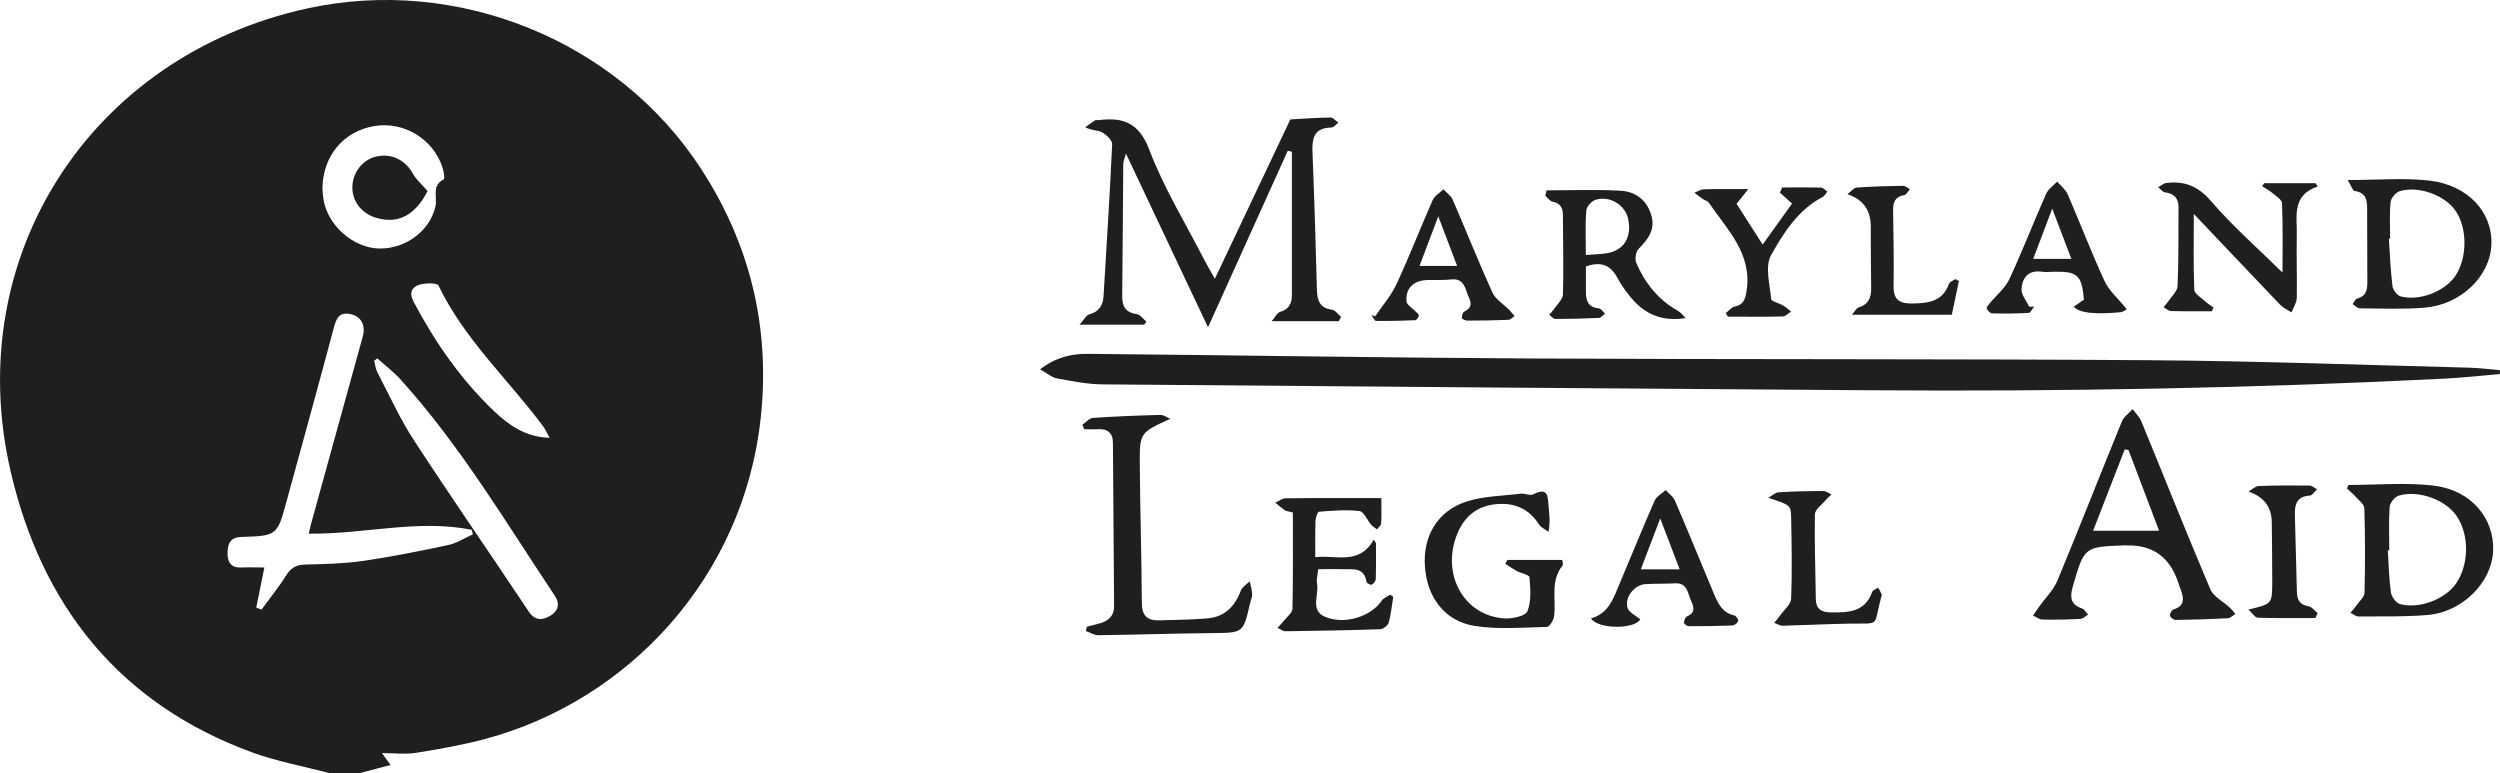 <?xml version="1.0" encoding="UTF-8"?><svg id="Layer_1" xmlns="http://www.w3.org/2000/svg" viewBox="0 0 258.73 80"><defs><style>.cls-1{fill:#1f1f1f;}</style></defs><path class="cls-1" d="M34.06,80c-2.67-.7-5.41-1.2-7.99-2.14-13.73-5.04-21.76-15.2-24.97-29.08C-4.05,26.54,9.39,5.8,31.76,.88c15.57-3.42,32.19,3.31,40.82,16.63,5.08,7.84,7.15,16.45,6.15,25.74-1.79,16.59-13.78,29.26-28.46,33.21-2.36,.64-4.78,1.06-7.19,1.45-1.13,.18-2.31,.03-3.55,.03,.21,.29,.45,.62,.89,1.23-1.18,.31-2.17,.57-3.15,.83h-3.21Zm-2.11-24.76c.11-.49,.17-.77,.25-1.05,1.78-6.45,3.57-12.9,5.34-19.35,.33-1.19-.17-2.09-1.25-2.33-1.16-.25-1.48,.42-1.74,1.4-1.6,6-3.25,11.98-4.89,17.96-.97,3.55-.98,3.59-4.68,3.7-1.17,.04-1.4,.72-1.43,1.58-.03,.91,.26,1.63,1.41,1.58,.79-.03,1.58,0,2.4,0-.31,1.52-.57,2.83-.84,4.15l.54,.21c.85-1.16,1.76-2.27,2.51-3.48,.49-.79,1.02-1.16,1.97-1.18,1.99-.05,4-.09,5.97-.37,2.97-.43,5.92-1.02,8.86-1.65,.9-.19,1.72-.73,2.57-1.11-.04-.16-.08-.31-.12-.47-5.57-1.12-11.12,.47-16.86,.4Zm7.1-18.15c-.11,.08-.22,.17-.33,.25,.11,.4,.15,.84,.34,1.2,1.23,2.36,2.34,4.82,3.79,7.04,3.87,5.94,7.92,11.77,11.84,17.67,.66,1,1.41,.96,2.22,.5,.81-.46,1.1-1.2,.51-2.09-5.09-7.63-9.78-15.55-15.98-22.4-.72-.79-1.59-1.45-2.39-2.17Zm-5.68-17.53c.02,.22,.04,.66,.11,1.09,.44,2.7,3.1,5.03,5.78,5.07,2.76,.04,5.26-1.86,5.81-4.38,.21-.94-.44-2.13,.85-2.78,.13-.07,0-.82-.12-1.21-.96-2.98-4.02-4.82-7.08-4.3-3.17,.54-5.34,3.09-5.35,6.52Zm23.51,25.76c-.22-.4-.4-.83-.67-1.2-3.61-4.85-8.16-9.01-10.83-14.57-.14-.29-1.37-.27-1.99-.08-.75,.23-1.08,.83-.6,1.73,2.21,4.19,4.89,8.06,8.32,11.33,1.51,1.44,3.27,2.72,5.78,2.78Z"/><path class="cls-1" d="M258.73,38.71c-1.88,.16-3.75,.37-5.63,.47-19.79,1-39.6,1.35-59.41,1.21-26.53-.19-53.06-.38-79.58-.61-1.58-.01-3.17-.34-4.74-.62-.52-.09-.97-.51-1.73-.94,1.65-1.26,3.27-1.62,4.96-1.6,15.23,.14,30.47,.4,45.7,.48,21.42,.11,42.84,.03,64.25,.18,11,.08,22,.49,32.99,.77,1.06,.03,2.12,.17,3.18,.26,0,.14,0,.27,0,.41Z"/><path class="cls-1" d="M138.56,33.24h-6.95c.35-.4,.55-.87,.87-.96,.93-.27,1.22-.89,1.22-1.74,0-4.94,0-9.89,0-14.83-.14-.04-.28-.08-.42-.12-2.69,5.95-5.37,11.89-8.26,18.28-2.91-6.16-5.63-11.92-8.49-17.97-.15,.55-.27,.78-.28,1.01-.04,4.56-.06,9.13-.11,13.69-.01,1.09,.32,1.74,1.5,1.91,.36,.05,.67,.5,1,.77-.07,.11-.15,.22-.22,.32h-6.7c.49-.54,.7-.99,1.01-1.07,1.03-.27,1.42-.94,1.48-1.9,.31-5.23,.65-10.47,.89-15.7,.02-.41-.59-.98-1.04-1.23-.43-.24-1.03-.16-1.75-.53,.35-.25,.69-.5,1.05-.73,.07-.04,.19,0,.29,0,2.54-.33,4.21,.21,5.29,3.05,1.51,3.97,3.77,7.65,5.72,11.45,.26,.51,.56,1,1.07,1.91,2.68-5.67,5.22-11.01,7.81-16.49,1.25-.07,2.7-.18,4.15-.2,.27,0,.55,.35,.83,.53-.25,.18-.49,.51-.74,.51-1.75,.03-2.01,1.05-1.95,2.53,.2,4.75,.33,9.51,.46,14.27,.03,1.09,.29,1.88,1.56,2.05,.34,.04,.63,.49,.94,.75-.08,.15-.16,.3-.24,.45Z"/><path class="cls-1" d="M220.04,56.44s-.1,0-.15,0c-4.2,.15-4.18,.16-5.36,4.22-.32,1.08-.3,1.9,.95,2.31,.25,.08,.41,.42,.62,.64-.26,.15-.52,.42-.79,.44-1.31,.07-2.63,.1-3.94,.07-.33,0-.65-.27-.97-.42,.19-.28,.38-.56,.57-.83,.66-.93,1.53-1.77,1.96-2.79,2.27-5.46,4.42-10.97,6.66-16.45,.2-.5,.74-.87,1.12-1.29,.31,.43,.72,.81,.91,1.29,2.38,5.78,4.68,11.59,7.13,17.35,.33,.78,1.33,1.26,2.01,1.9,.22,.2,.4,.44,.59,.66-.26,.15-.51,.42-.77,.44-1.8,.1-3.59,.15-5.39,.18-.21,0-.56-.23-.61-.43-.05-.17,.16-.59,.33-.64,1.31-.41,1.08-1.27,.73-2.2-.09-.23-.16-.46-.24-.69q-1.32-3.88-5.36-3.75Zm.24-9.87c-.13-.02-.26-.04-.39-.06-1.07,2.77-2.15,5.54-3.27,8.42h6.83c-1.12-2.95-2.14-5.65-3.17-8.36Z"/><path class="cls-1" d="M121.1,43.35c-3.12,1.42-3.17,1.42-3.14,4.76,.03,4.76,.19,9.52,.21,14.27,0,1.35,.57,1.86,1.82,1.82,1.65-.05,3.31-.06,4.95-.2,1.8-.15,2.87-1.23,3.48-2.89,.14-.38,.61-.63,.92-.95,.09,.45,.24,.89,.25,1.34,.01,.33-.16,.66-.23,.99-.7,3.03-.7,3-3.88,3.03-3.94,.04-7.88,.17-11.82,.22-.43,0-.85-.28-1.28-.43l.1-.45c.41-.11,.83-.22,1.24-.32,.96-.23,1.59-.79,1.58-1.81-.03-5.63-.08-11.26-.12-16.89,0-1.05-.56-1.48-1.58-1.42-.46,.03-.93,0-1.4,0-.06-.15-.12-.31-.18-.46,.36-.25,.71-.68,1.09-.71,2.33-.16,4.67-.25,7-.31,.33,0,.66,.26,.99,.4Z"/><path class="cls-1" d="M243.06,50.19c2.95,0,5.93-.28,8.83,.07,3.86,.47,6.26,3.38,6.13,6.74-.13,3.28-3.18,6.35-6.81,6.65-2.37,.19-4.76,.14-7.14,.15-.27,0-.54-.25-.82-.38,.21-.25,.44-.5,.63-.77,.3-.43,.82-.87,.83-1.32,.07-2.91,.07-5.82-.02-8.73-.01-.41-.57-.82-.91-1.2-.27-.31-.59-.57-.89-.85,.06-.12,.12-.25,.17-.37Zm4.2,6.76s-.09,0-.14,0c.09,1.45,.12,2.91,.32,4.35,.06,.45,.52,1.09,.92,1.21,1.99,.56,4.72-.5,5.83-2.13,1.36-2,1.37-5.08,.03-7.01-1.15-1.66-3.96-2.69-5.98-2.07-.4,.12-.9,.74-.93,1.16-.11,1.49-.04,3-.04,4.5Z"/><path class="cls-1" d="M242.97,18.63c3.12,0,5.82-.24,8.45,.06,4.01,.46,6.56,3.29,6.42,6.63-.13,3.27-3.15,6.21-6.91,6.52-2.22,.18-4.47,.09-6.7,.07-.25,0-.51-.29-.76-.44,.16-.2,.29-.53,.49-.58,1-.26,1.05-1.01,1.04-1.82-.01-2.38-.02-4.75-.02-7.13,0-.99,.07-1.98-1.31-2.18-.19-.03-.31-.48-.7-1.13Zm4.39,6.06s-.09,0-.13,0c.11,1.64,.17,3.29,.37,4.92,.05,.4,.5,.98,.87,1.07,1.97,.51,4.6-.55,5.66-2.16,1.24-1.88,1.23-4.98-.03-6.75-1.12-1.58-3.79-2.56-5.73-1.99-.41,.12-.92,.71-.96,1.13-.13,1.25-.05,2.51-.05,3.77Z"/><path class="cls-1" d="M236.22,28.22c0-2.56,.05-4.88-.05-7.19-.02-.38-.65-.76-1.04-1.09-.31-.26-.68-.45-1.02-.67,.07-.1,.14-.21,.22-.31h5.29c.09,.11,.18,.22,.26,.33-2.73,.92-2.14,3.1-2.18,5-.05,2.18,.04,4.37,0,6.55-.01,.5-.36,1-.55,1.49-.4-.26-.86-.46-1.18-.8-2.91-3.04-5.8-6.1-8.93-9.39,0,2.88-.05,5.37,.05,7.85,.02,.4,.68,.79,1.08,1.16,.28,.25,.6,.46,.91,.68-.06,.13-.12,.25-.17,.38-1.4,0-2.81,.02-4.21-.02-.27,0-.53-.26-.79-.4,.16-.2,.34-.38,.48-.59,.35-.53,.95-1.05,.97-1.6,.12-2.71,.08-5.43,.1-8.15,0-.93-.45-1.42-1.39-1.54-.26-.03-.48-.35-.72-.53,.29-.16,.57-.42,.88-.45,1.88-.22,3.28,.35,4.61,1.9,2.21,2.57,4.78,4.82,7.39,7.39Z"/><path class="cls-1" d="M156,57.95h5.68c.02,.21,.12,.47,.04,.57-1.3,1.59-.66,3.48-.88,5.24-.05,.42-.48,1.12-.75,1.12-2.51,.06-5.08,.29-7.53-.11-3.08-.51-4.86-2.97-5.09-6.11-.23-3.1,1.24-5.73,4.23-6.73,1.79-.6,3.78-.6,5.69-.84,.42-.05,.96,.24,1.29,.07,1.64-.84,1.49,.36,1.59,1.31,.08,.76,.18,1.52-.01,2.57-.34-.25-.78-.44-.99-.77-1.03-1.61-2.51-2.25-4.35-2.1-1.98,.16-3.33,1.21-4.09,3.04-1.72,4.15,.62,8.5,4.84,8.79,.82,.06,2.21-.24,2.41-.75,.42-1.04,.3-2.33,.21-3.51-.02-.25-.88-.41-1.33-.65-.4-.22-.78-.49-1.17-.74,.07-.13,.14-.27,.21-.4Z"/><path class="cls-1" d="M174.47,32.91c-2.21,.38-3.97-.26-5.35-1.74-.69-.74-1.28-1.59-1.77-2.48-.75-1.37-1.8-1.61-3.22-1.12,0,.9,0,1.76,0,2.63,0,.92,.23,1.61,1.32,1.71,.23,.02,.44,.35,.66,.54-.21,.16-.41,.44-.63,.45-1.51,.07-3.01,.11-4.52,.11-.21,0-.42-.28-.63-.44,.17-.2,.36-.38,.5-.59,.34-.5,.91-1,.92-1.52,.08-2.71,0-5.43,0-8.15,0-.8-.25-1.27-1.08-1.44-.28-.06-.5-.4-.75-.61,.05-.19,.09-.37,.14-.56,2.56,0,5.12-.11,7.67,.04,1.47,.08,2.65,.9,3.14,2.44,.5,1.55-.29,2.56-1.3,3.59-.28,.29-.39,1.04-.23,1.43,.9,2.1,2.27,3.82,4.31,4.97,.31,.17,.54,.49,.8,.75Zm-10.35-6.52c.91-.08,1.64-.07,2.33-.21,1.68-.35,2.44-1.71,2.05-3.53-.31-1.43-1.87-2.42-3.35-1.98-.42,.12-.95,.71-.98,1.12-.12,1.43-.05,2.88-.05,4.6Z"/><path class="cls-1" d="M133.8,53.04c-.47-.13-.68-.13-.84-.24-.34-.23-.66-.51-.98-.77,.36-.16,.71-.46,1.07-.46,3.29-.04,6.58-.02,9.91-.02,0,.89,.03,1.75-.02,2.61-.01,.22-.28,.42-.44,.63-.2-.17-.44-.3-.61-.5-.41-.48-.75-1.35-1.2-1.4-1.38-.16-2.79-.04-4.19,.07-.15,.01-.34,.63-.36,.97-.04,1.16-.02,2.32-.02,3.73,2.26-.23,4.54,.84,6.06-1.81,.07,.12,.14,.24,.22,.36,0,1.24,.02,2.47-.02,3.71,0,.21-.22,.49-.42,.59-.11,.06-.52-.16-.54-.3-.25-1.57-1.47-1.26-2.49-1.3-.81-.03-1.63,0-2.51,0-.06,.63-.2,1.08-.12,1.47,.24,1.18-.79,2.81,.89,3.48,2.07,.82,4.73-.09,5.82-1.71,.18-.27,.56-.41,.85-.61l.33,.23c-.15,.89-.23,1.8-.47,2.66-.08,.3-.57,.68-.89,.69-3.26,.11-6.52,.17-9.78,.21-.28,0-.56-.23-.84-.35,.22-.25,.46-.48,.67-.74,.32-.41,.87-.83,.88-1.25,.07-3.29,.04-6.58,.04-9.93Z"/><path class="cls-1" d="M169.76,64.1c-.58,1.02-4.33,1.06-5.11-.1,1.91-.53,2.37-2.22,3.03-3.75,1.19-2.81,2.33-5.64,3.56-8.43,.2-.45,.75-.74,1.14-1.1,.33,.36,.78,.67,.96,1.09,1.38,3.2,2.69,6.43,4.04,9.65,.42,.99,.87,1.96,2.1,2.23,.18,.04,.45,.43,.41,.58-.06,.2-.38,.45-.59,.46-1.5,.06-3.01,.08-4.52,.08-.18,0-.5-.23-.5-.36,0-.22,.13-.58,.31-.66,.96-.4,.67-1.05,.39-1.69-.33-.75-.36-1.79-1.61-1.73-1.02,.05-2.04,.03-3.06,.08-1.17,.05-2.25,1.43-1.85,2.51,.16,.44,.79,.72,1.31,1.15Zm.05-5.18h4.02c-.68-1.79-1.29-3.39-2.01-5.27-.73,1.93-1.35,3.54-2.01,5.27Z"/><path class="cls-1" d="M142.34,32.71c.75-1.11,1.65-2.14,2.2-3.33,1.32-2.85,2.46-5.79,3.73-8.67,.2-.45,.73-.75,1.11-1.12,.33,.36,.78,.66,.96,1.07,1.39,3.2,2.67,6.44,4.11,9.61,.32,.71,1.14,1.19,1.73,1.79,.2,.21,.39,.44,.58,.66-.23,.13-.45,.37-.68,.38-1.41,.06-2.82,.08-4.22,.08-.2,0-.56-.16-.57-.27-.02-.22,.09-.59,.26-.67,1.13-.55,.47-1.3,.26-1.98-.24-.76-.54-1.45-1.59-1.34-.82,.09-1.65,.04-2.48,.06-1.44,.04-2.29,.83-2.18,2.22,.03,.34,.56,.64,.86,.96,.15,.16,.4,.31,.41,.48,0,.17-.22,.49-.36,.5-1.36,.06-2.72,.09-4.07,.07-.16,0-.31-.41-.47-.62,.14,.05,.28,.1,.42,.15Zm4.57-5.19h3.89c-.66-1.73-1.23-3.23-1.95-5.13-.75,1.97-1.32,3.49-1.94,5.13Z"/><path class="cls-1" d="M220.11,32c-.06,.03-.37,.29-.7,.32-2.73,.24-4.25,.06-4.79-.59,.35-.24,.7-.48,1.05-.71-.22-2.53-.64-2.93-3.04-2.9-.44,0-.88,.07-1.31,0-1.41-.2-2.04,.63-2.11,1.8-.03,.59,.51,1.22,.8,1.83,.17-.01,.34-.02,.51-.03-.19,.23-.36,.64-.56,.66-1.26,.08-2.53,.08-3.79,.05-.2,0-.46-.29-.56-.51-.05-.11,.18-.38,.32-.54,.68-.83,1.58-1.55,2.02-2.49,1.35-2.9,2.51-5.89,3.8-8.82,.22-.5,.76-.86,1.15-1.28,.37,.44,.87,.82,1.09,1.32,1.29,2.98,2.45,6.02,3.81,8.97,.46,1,1.39,1.79,2.31,2.93Zm-5.74-5.21c-.68-1.8-1.27-3.34-1.98-5.2-.74,1.95-1.34,3.54-1.97,5.2h3.95Z"/><path class="cls-1" d="M184.43,19.4c1.35,0,2.69-.02,4.04,.02,.22,0,.43,.27,.65,.41-.17,.2-.3,.46-.51,.57-2.53,1.32-4.01,3.69-5.31,5.99-.66,1.16-.14,3.02,0,4.55,.02,.26,.84,.43,1.26,.69,.29,.17,.53,.41,.8,.62-.29,.17-.57,.49-.86,.5-1.89,.05-3.78,.02-5.67,.02-.08-.12-.15-.25-.23-.37,.32-.24,.6-.61,.95-.68,.9-.19,1.07-.76,1.2-1.56,.63-3.9-2-6.39-3.91-9.2-.12-.18-.42-.22-.61-.36-.3-.21-.58-.43-.87-.65,.33-.13,.65-.35,.98-.36,1.4-.04,2.81-.02,4.6-.02-.43,.54-.76,.95-1.22,1.52,.78,1.22,1.66,2.59,2.7,4.22,1.11-1.54,2.08-2.9,3.04-4.24-.48-.44-.86-.79-1.25-1.14,.08-.18,.15-.36,.23-.53Z"/><path class="cls-1" d="M183.01,51.52c.35-.2,.69-.54,1.05-.57,1.55-.1,3.11-.13,4.66-.13,.27,0,.55,.23,.82,.36-.21,.2-.43,.38-.61,.6-.4,.47-1.09,.95-1.1,1.44-.06,2.9,.06,5.81,.09,8.72,.01,1.06,.52,1.42,1.54,1.44,1.82,.02,3.55-.01,4.3-2.13,.07-.19,.41-.29,.62-.43,.12,.23,.26,.45,.36,.69,.03,.07-.02,.19-.05,.28-.86,3.16,.01,2.69-3.24,2.75-2.33,.04-4.65,.16-6.98,.22-.28,0-.56-.2-.85-.3,.21-.25,.42-.5,.61-.77,.41-.57,1.12-1.14,1.14-1.73,.11-2.81,.05-5.62,0-8.43-.02-1.26-.11-1.27-2.37-2.01Z"/><path class="cls-1" d="M202.73,29.08c-.23,1.1-.46,2.2-.73,3.49h-10.34c.29-.32,.46-.68,.71-.76,1.02-.32,1.3-1.03,1.28-2.01-.04-2.14-.03-4.27-.04-6.41q-.02-2.5-2.42-3.29c.4-.3,.67-.67,.96-.69,1.6-.11,3.21-.16,4.81-.18,.23,0,.47,.23,.7,.35-.19,.21-.36,.57-.59,.61-.93,.16-1.16,.73-1.15,1.56,.04,2.62,.09,5.24,.05,7.86-.02,1.41,.61,1.82,1.95,1.8,1.66-.03,3.12-.2,3.78-2.03,.08-.22,.44-.34,.67-.5l.35,.2Z"/><path class="cls-1" d="M232.71,50.87c.34-.2,.68-.55,1.03-.57,1.75-.07,3.5-.07,5.25-.05,.27,0,.54,.25,.8,.38-.25,.23-.48,.65-.74,.66-1.33,.07-1.58,.9-1.55,1.98,.07,2.66,.15,5.33,.21,7.99,.02,.85,.32,1.34,1.22,1.49,.34,.06,.62,.46,.93,.7-.08,.17-.16,.34-.24,.51-1.98,0-3.97,.03-5.95-.03-.28,0-.55-.46-.98-.85,2.44-.57,2.46-.57,2.47-2.81,0-2.08-.03-4.17-.05-6.25q-.03-2.34-2.41-3.15Z"/><path class="cls-1" d="M44.25,19.78c-1.28,2.48-3.02,3.43-5.3,2.77-1.57-.46-2.57-1.8-2.48-3.34,.08-1.45,1.15-2.74,2.51-3.02,1.6-.33,2.97,.38,3.77,1.81,.34,.61,.91,1.09,1.51,1.78Z"/></svg>
